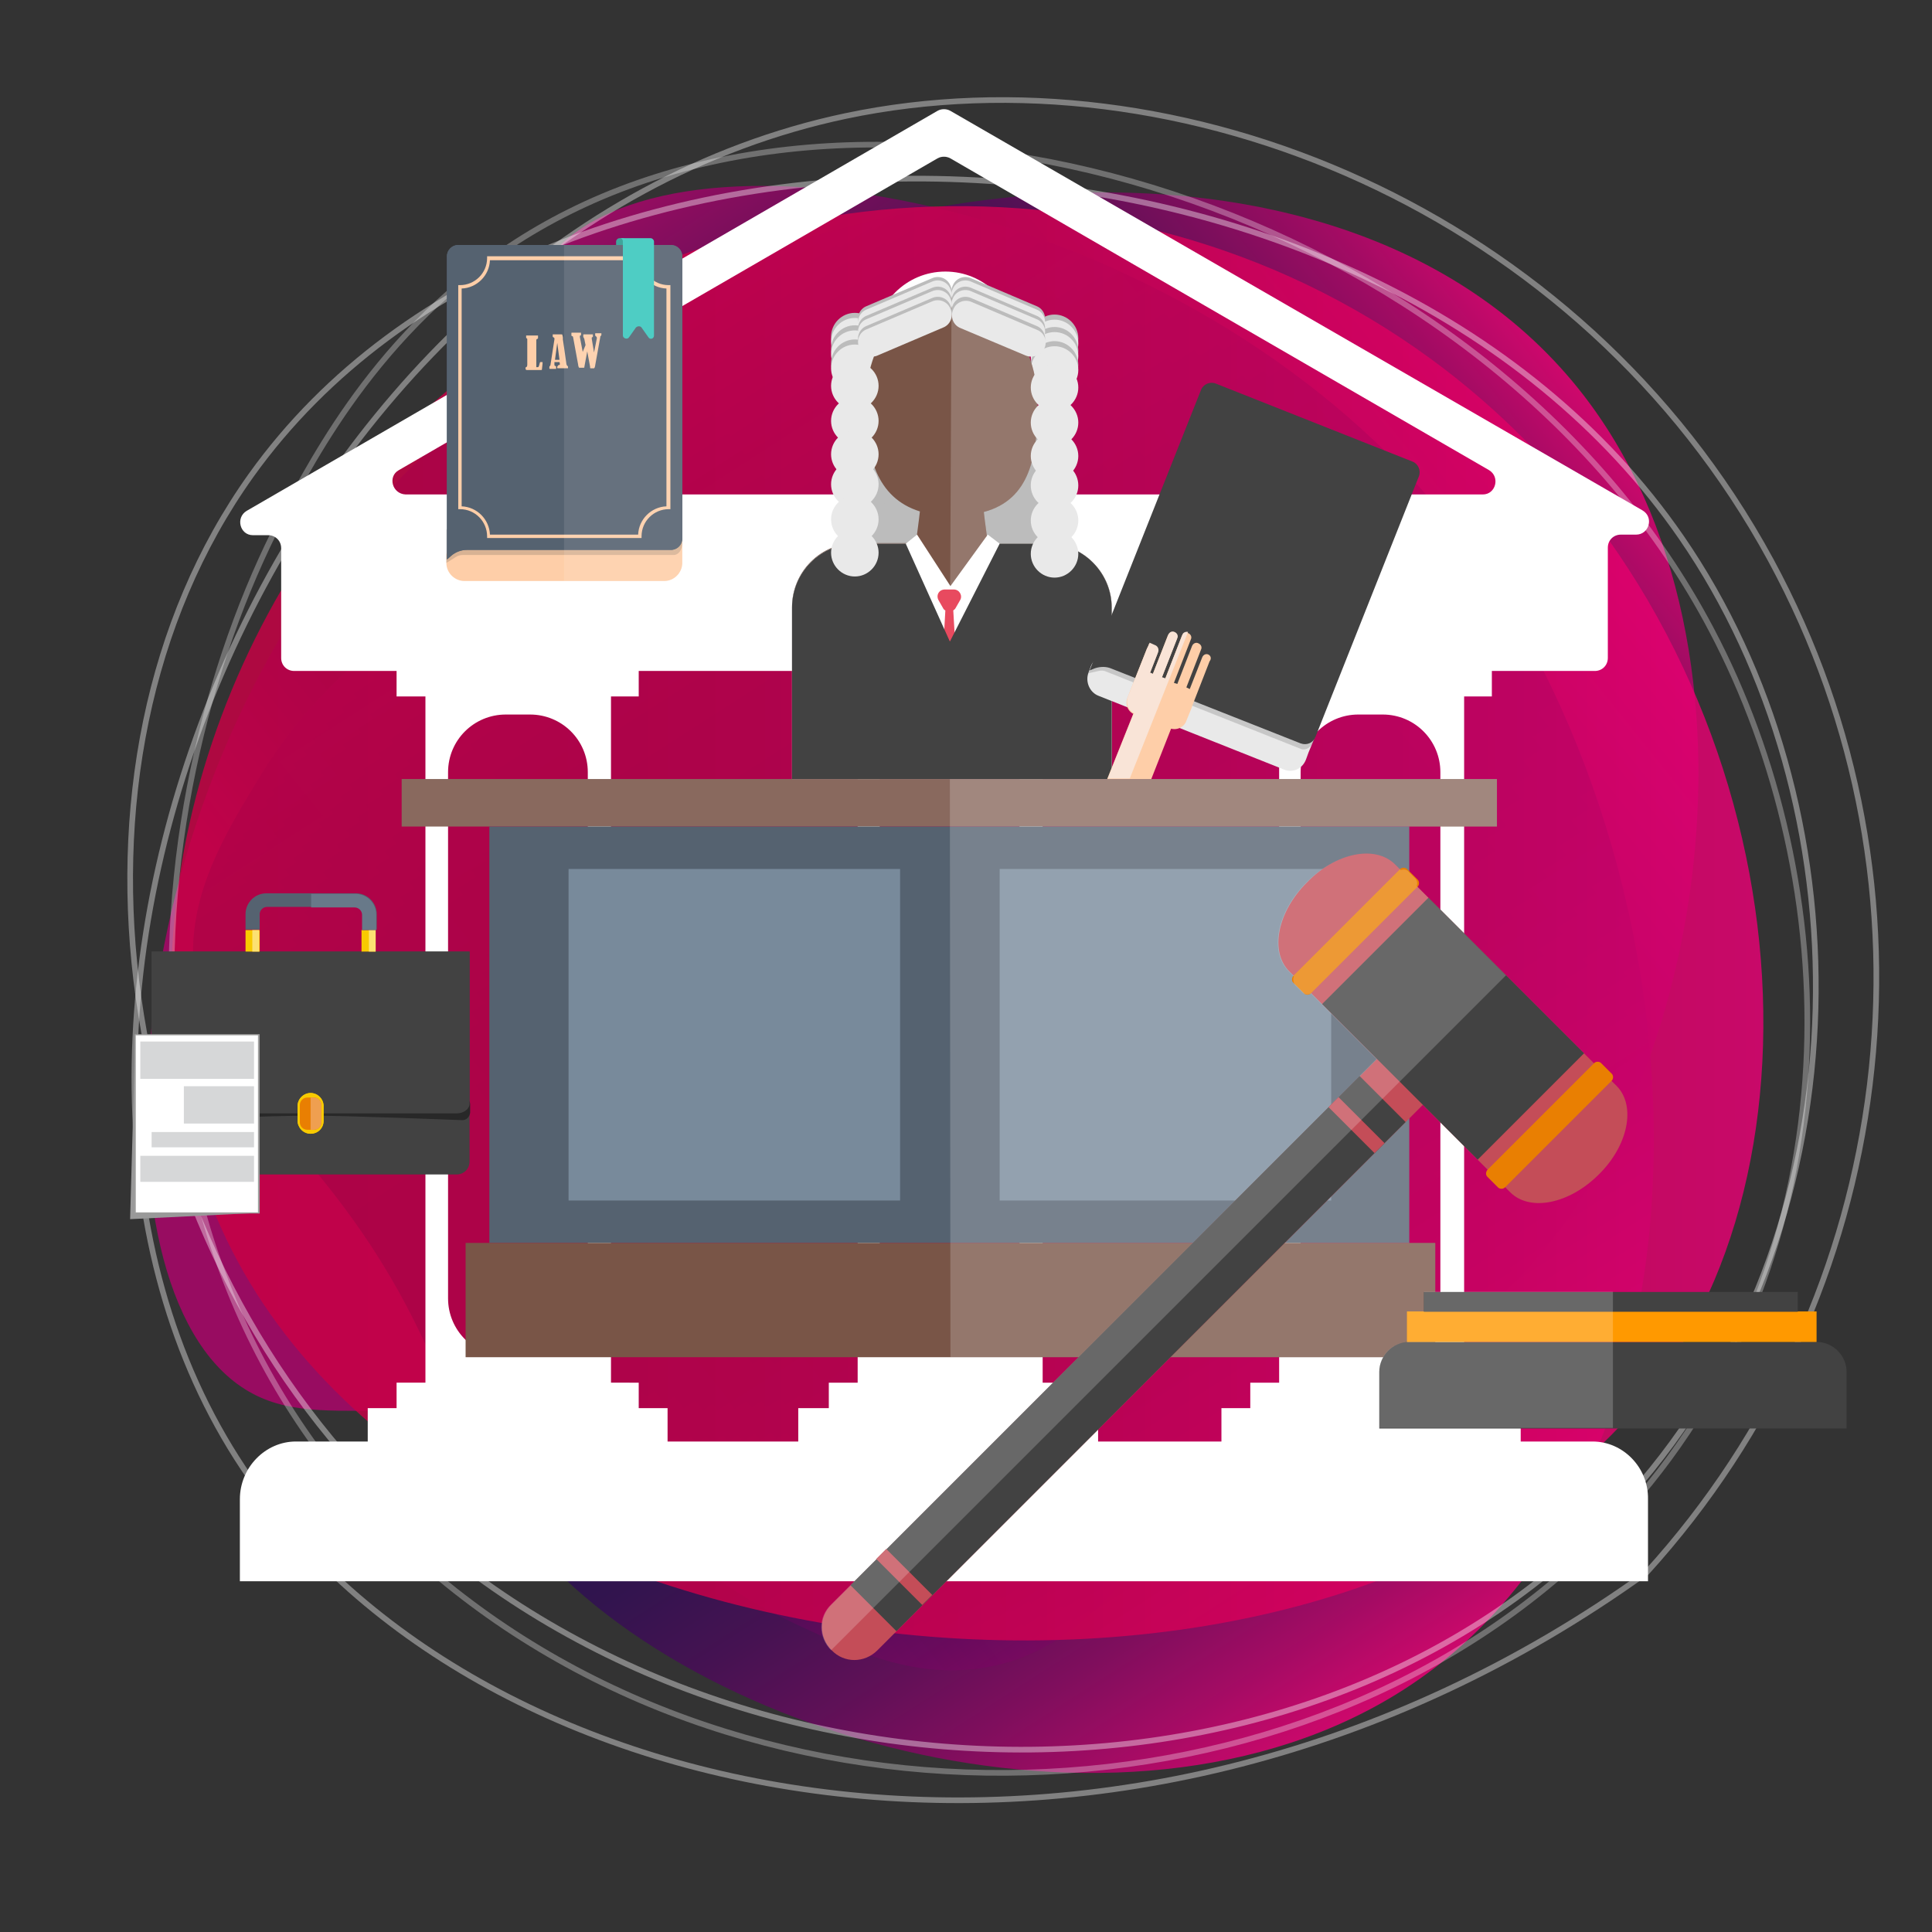 <?xml version="1.0" encoding="utf-8"?>
<!-- Generator: Adobe Illustrator 23.0.1, SVG Export Plug-In . SVG Version: 6.00 Build 0)  -->
<svg version="1.1" xmlns="http://www.w3.org/2000/svg" xmlns:xlink="http://www.w3.org/1999/xlink" x="0px" y="0px"
	 viewBox="0 0 341.5 341.5" style="enable-background:new 0 0 341.5 341.5;" xml:space="preserve">
<rect x="0" y="0" width="341.5" height="341.5" fill="#333333" stroke="none"/>
<style type="text/css">
	.st0{display:none;}
	.st1{display:inline;fill:#0090E9;}
	.st2{display:none;fill:url(#SVGID_1_);}
	.st3{opacity:0.85;fill:url(#SVGID_2_);enable-background:new    ;}
	.st4{opacity:0.85;fill:url(#SVGID_3_);enable-background:new    ;}
	.st5{display:none;opacity:0.85;fill:url(#SVGID_4_);enable-background:new    ;}
	.st6{opacity:0.82;fill:url(#SVGID_5_);enable-background:new    ;}
	.st7{display:none;fill:url(#SVGID_6_);}
	.st8{opacity:0.39;fill:none;stroke:#FFFFFF;stroke-miterlimit:10;enable-background:new    ;}
	.st9{opacity:0.3;fill:none;stroke:#FFFFFF;stroke-miterlimit:10;enable-background:new    ;}
	.st10{opacity:0.38;fill:none;stroke:#FFFFFF;stroke-miterlimit:10;enable-background:new    ;}
	.st11{fill:url(#SVGID_7_);}
	.st12{fill:#FFFFFF;}
	.st13{fill:#89695E;}
	.st14{fill:#556270;}
	.st15{fill:#788A9B;}
	.st16{fill:#795547;}
	.st17{opacity:0.2;fill:#FFFFFF;}
	.st18{fill:#BCBCBC;}
	.st19{fill:#E9E9E9;}
	.st20{fill:#E84A5F;}
	.st21{fill:#424242;}
	.st22{opacity:0.2;fill:#424242;}
	.st23{fill:#FECEA8;}
	.st24{fill:#F9E4D7;}
	.st25{fill:#282828;}
	.st26{fill:#F8CA00;}
	.st27{fill:#E97F02;}
	.st28{fill:#EF9F50;}
	.st29{fill:#FCE172;}
	.st30{fill:#687989;}
	.st31{fill:#999999;}
	.st32{fill:#9D9D9C;}
	.st33{fill:#D6D7D8;}
	.st34{opacity:0.1;fill:#FFFFFF;}
	.st35{fill:#3FA59B;}
	.st36{fill:#4ECDC4;}
	.st37{fill:#FF9900;}
	.st38{fill:#C44D58;}
</style>
<g id="Layer_1">
	<g>
		<g id="Layer_4" class="st0">
			<rect class="st1" width="351" height="341.5"/>
		</g>
		<g>
			<g>
				
					<linearGradient id="SVGID_1_" gradientUnits="userSpaceOnUse" x1="0" y1="-483.4" x2="342.8" y2="-483.4" gradientTransform="matrix(1 0 0 -1 0 -312)">
					<stop  offset="0" style="stop-color:#14104D"/>
					<stop  offset="0.15" style="stop-color:#18104E"/>
					<stop  offset="0.288" style="stop-color:#230F50"/>
					<stop  offset="0.422" style="stop-color:#360D53"/>
					<stop  offset="0.553" style="stop-color:#500B58"/>
					<stop  offset="0.682" style="stop-color:#72095F"/>
					<stop  offset="0.81" style="stop-color:#9C0666"/>
					<stop  offset="0.934" style="stop-color:#CC0270"/>
					<stop  offset="1" style="stop-color:#E90075"/>
				</linearGradient>
				<rect class="st2" width="342.8" height="342.8"/>
				<title>featured-carousel-1</title>
				<g>
					<g id="Layer_15">
						
							<linearGradient id="SVGID_2_" gradientUnits="userSpaceOnUse" x1="-799.604" y1="-867.356" x2="-503.748" y2="-867.381" gradientTransform="matrix(0.78 -0.625 -0.625 -0.78 129.025 -924.105)">
							<stop  offset="0.186" style="stop-color:#A90569"/>
							<stop  offset="0.2" style="stop-color:#990666"/>
							<stop  offset="0.24" style="stop-color:#71095E"/>
							<stop  offset="0.281" style="stop-color:#4F0C58"/>
							<stop  offset="0.322" style="stop-color:#350E53"/>
							<stop  offset="0.365" style="stop-color:#230F50"/>
							<stop  offset="0.409" style="stop-color:#18104E"/>
							<stop  offset="0.458" style="stop-color:#14104D"/>
							<stop  offset="0.559" style="stop-color:#17104E"/>
							<stop  offset="0.636" style="stop-color:#210F4F"/>
							<stop  offset="0.704" style="stop-color:#310E52"/>
							<stop  offset="0.768" style="stop-color:#480C57"/>
							<stop  offset="0.829" style="stop-color:#660A5C"/>
							<stop  offset="0.887" style="stop-color:#8A0763"/>
							<stop  offset="0.944" style="stop-color:#B5046B"/>
							<stop  offset="0.997" style="stop-color:#E60075"/>
							<stop  offset="1" style="stop-color:#E90075"/>
						</linearGradient>
						<path class="st3" d="M41.9,244.6C14.5,224.4,21.1,135,71.4,83.9C125.1,29.4,234.1,12.7,279,68.7
							c37.1,46.3,21.4,130.9-15.3,161.6c-15.1,12.6-32.4,14.9-57.1,40.6c-10.3,10.7-17.8,21.3-32.2,23.8c-12.3,2.2-23-2.6-33.7-7.6
							c-21.2-10-24-19.2-39.5-28.5C73.7,242,56.4,255.3,41.9,244.6z"/>
						
							<linearGradient id="SVGID_3_" gradientUnits="userSpaceOnUse" x1="390.267" y1="781.024" x2="686.125" y2="780.83" gradientTransform="matrix(0.541 0.841 0.841 -0.541 -778.744 143.097)">
							<stop  offset="0" style="stop-color:#A90569"/>
							<stop  offset="2.322567e-02" style="stop-color:#990666"/>
							<stop  offset="9.014110e-02" style="stop-color:#71095E"/>
							<stop  offset="0.159" style="stop-color:#4F0C58"/>
							<stop  offset="0.229" style="stop-color:#350E53"/>
							<stop  offset="0.301" style="stop-color:#230F50"/>
							<stop  offset="0.376" style="stop-color:#18104E"/>
							<stop  offset="0.458" style="stop-color:#14104D"/>
							<stop  offset="0.555" style="stop-color:#17104E"/>
							<stop  offset="0.632" style="stop-color:#210F4F"/>
							<stop  offset="0.701" style="stop-color:#320E53"/>
							<stop  offset="0.766" style="stop-color:#490C57"/>
							<stop  offset="0.828" style="stop-color:#670A5D"/>
							<stop  offset="0.888" style="stop-color:#8D0764"/>
							<stop  offset="0.945" style="stop-color:#B8046C"/>
							<stop  offset="1" style="stop-color:#E90075"/>
						</linearGradient>
						<path class="st4" d="M97.9,44.5c23-25.2,111.2-9.3,156.8,46c48.6,59,53.9,169.2-6.5,208.1c-49.9,32.1-132.4,7.6-159.1-32
							c-11-16.4-11.5-33.8-34.5-61C45,194.1,35.3,185.5,34.2,171c-0.9-12.5,5-22.6,11.1-32.7c12.1-20.1,21.6-21.9,32.5-36.4
							C97.2,76.4,85.8,57.7,97.9,44.5z"/>
						
							<linearGradient id="SVGID_4_" gradientUnits="userSpaceOnUse" x1="12.153" y1="-472.275" x2="308" y2="-472.275" gradientTransform="matrix(1 0 0 -1 0 -312)">
							<stop  offset="0" style="stop-color:#C90044"/>
							<stop  offset="0.298" style="stop-color:#CB0048"/>
							<stop  offset="0.572" style="stop-color:#D30053"/>
							<stop  offset="0.837" style="stop-color:#DF0065"/>
							<stop  offset="1" style="stop-color:#E90075"/>
						</linearGradient>
						<path class="st5" d="M13,150.5c-8.8-33,52.3-98.6,123.5-107c75.9-9,171.5,46.2,171.5,118c0,59.3-65.2,115.5-113,116.5
							c-19.7,0.4-34.6-8.6-70-4c-14.7,1.9-27.2,5.4-40-1.5c-11-6-16.3-16.5-21.5-27c-10.3-21-6.8-30-13-47
							C39.4,168.3,17.6,167.8,13,150.5z"/>
						
							<linearGradient id="SVGID_5_" gradientUnits="userSpaceOnUse" x1="30.287" y1="-475.2" x2="311.692" y2="-475.2" gradientTransform="matrix(1 0 0 -1 0 -312)">
							<stop  offset="0" style="stop-color:#C90044"/>
							<stop  offset="0.298" style="stop-color:#CB0048"/>
							<stop  offset="0.572" style="stop-color:#D30053"/>
							<stop  offset="0.837" style="stop-color:#DF0065"/>
							<stop  offset="1" style="stop-color:#E90075"/>
						</linearGradient>
						<path class="st6" d="M40,219c-21.1-43.9-6.5-104.8,31-142.5c47-47.3,125.9-54.1,182-13c60.9,44.7,73.2,130.2,42.5,177
							C246.4,315.2,80.3,303.1,40,219z"/>
						
							<radialGradient id="SVGID_6_" cx="170.8" cy="1482.8" r="170.8" gradientTransform="matrix(1 0 0 1 0 -1312)" gradientUnits="userSpaceOnUse">
							<stop  offset="0" style="stop-color:#FFFFFF"/>
							<stop  offset="0.959" style="stop-color:#FFFFFF"/>
							<stop  offset="1" style="stop-color:#FFFFFF"/>
						</radialGradient>
						<circle class="st7" cx="170.8" cy="170.8" r="170.8"/>
					</g>
				</g>
				<path class="st8" d="M44.4,84C97.8,9.4,242.5,15.6,297.2,95c32.4,47,33.2,119.5-7.1,167c-53.2,62.8-161,61.9-220.8,4
					C19.8,218.1,7.6,135.5,44.4,84z"/>
				<path class="st9" d="M80.5,281.2C14.3,229,23.8,139.2,51,89.2c6.5-11.9,20.1-37,49.5-51.7c62.8-31.5,163.9,1.5,202,73.8
					c23.5,44.5,26,109.5-14.5,155.2C238.3,322.6,141.7,329.4,80.5,281.2z"/>
				<path class="st10" d="M291,278c44.6-49,53.4-121.2,22-179C279.3,37,208.4,8.1,149.5,20.5C48.6,41.8-8.4,182.4,43,259.5
					C84.8,322.2,199.1,344.1,291,278z"/>
			</g>
			<g id="Layer_3">
				
					<linearGradient id="SVGID_7_" gradientUnits="userSpaceOnUse" x1="51.5" y1="-542.5" x2="51.5" y2="-542.5" gradientTransform="matrix(1 0 0 -1 0 -312)">
					<stop  offset="0" style="stop-color:#C90044"/>
					<stop  offset="0.298" style="stop-color:#CB0048"/>
					<stop  offset="0.572" style="stop-color:#D30053"/>
					<stop  offset="0.837" style="stop-color:#DF0065"/>
					<stop  offset="1" style="stop-color:#E90075"/>
				</linearGradient>
				<path class="st11" d="M51.5,230.5"/>
			</g>
		</g>
	</g>
</g>
<g id="Layer_2">
	<g id="XMLID_490_">
		<g id="XMLID_211_">
			<path id="XMLID_250_" class="st12" d="M167.1,73c6.9,0,12.5-5.6,12.5-12.5c0-6.9-5.6-12.5-12.5-12.5c-6.9,0-12.5,5.6-12.5,12.5
				C154.6,67.4,160.2,73,167.1,73z"/>
			<path id="XMLID_212_" class="st12" d="M281.5,254.8h-12.7v-5.9h-5.1v-4.5h-4.9V123.1h4.9v-4.5h18.2c1.3,0,2.3-1,2.3-2.3V96.8
				c0-1.3,1-2.3,2.3-2.3h2.7c2.3,0,3.2-3.1,1.1-4.3L168,19.6c-0.7-0.4-1.6-0.4-2.3,0L43.6,90.3c-2,1.2-1.2,4.3,1.1,4.3h2.7
				c1.3,0,2.3,1,2.3,2.3v19.4c0,1.3,1,2.3,2.3,2.3h18.1v4.5h5.1v121.3h-5.1v4.5H65v5.9H52.3c-5.4,0-9.9,4.6-9.9,10.2v14.5h248.9V265
				C291.4,259.4,286.9,254.8,281.5,254.8z M229.9,229.5v-93c0-5.7,4.6-10.2,10.2-10.2h4.3c5.7,0,10.2,4.6,10.2,10.2v93
				c0,5.7-4.6,10.2-10.2,10.2h-4.3C234.5,239.8,229.9,235.2,229.9,229.5z M70.5,83.1l95.2-55.1c0.7-0.4,1.6-0.4,2.3,0l95.2,55.1
				c2,1.2,1.2,4.3-1.1,4.3H71.7C69.3,87.3,68.5,84.2,70.5,83.1z M103.9,136.5v93c0,5.7-4.6,10.2-10.2,10.2h-4.3
				c-5.7,0-10.2-4.6-10.2-10.2v-93c0-5.7,4.6-10.2,10.2-10.2h4.3C99.3,126.3,103.9,130.8,103.9,136.5z M118,254.8v-5.9h-5.1v-4.5
				H108V123.1h4.9v-4.5h33.6v4.5h5.1v121.3h-5.1v4.5h-5.4v5.9H118z M180.2,229.5c0,5.7-4.6,10.2-10.2,10.2h-4.3
				c-5.7,0-10.2-4.6-10.2-10.2v-93c0-5.7,4.6-10.2,10.2-10.2h4.3c5.7,0,10.2,4.6,10.2,10.2V229.5z M194.1,254.8v-5.9h-4.9v-4.5h-4.9
				V123.1h4.9v-4.5h31.8v4.5h5.1v121.3h-5.1v4.5h-5.1v5.9H194.1z"/>
		</g>
		<rect id="XMLID_332_" x="71" y="137.7" class="st13" width="193.6" height="8.4"/>
		<rect id="XMLID_333_" x="86.5" y="146.1" class="st14" width="162.6" height="73.6"/>
		<rect id="XMLID_334_" x="100.5" y="153.6" class="st15" width="58.6" height="58.6"/>
		<rect id="XMLID_489_" x="176.7" y="153.6" class="st15" width="58.6" height="58.6"/>
		<rect id="XMLID_335_" x="82.3" y="219.7" class="st16" width="171.4" height="20.2"/>
		<polygon id="XMLID_503_" class="st17" points="264.6,146.1 264.6,137.7 167.9,137.7 168,239.9 253.7,239.9 253.7,219.7 
			249.1,219.7 249.1,146.1 		"/>
		<g id="XMLID_449_">
			<path id="XMLID_487_" class="st18" d="M184.9,83.8c0,2.3-1.9,4.2-4.2,4.2c-2.3,0-4.2-1.9-4.2-4.2c0-2.3,1.9-4.2,4.2-4.2
				C183,79.6,184.9,81.5,184.9,83.8z"/>
			<path id="XMLID_483_" class="st18" d="M184.9,90c0,2.3-1.9,4.2-4.2,4.2c-2.3,0-4.2-1.9-4.2-4.2c0-2.3,1.9-4.2,4.2-4.2
				C183,85.8,184.9,87.7,184.9,90z"/>
			<path id="XMLID_482_" class="st18" d="M184.9,95.9c0,2.3-1.9,4.2-4.2,4.2c-2.3,0-4.2-1.9-4.2-4.2c0-2.3,1.9-4.2,4.2-4.2
				C183,91.7,184.9,93.6,184.9,95.9z"/>
			<path id="XMLID_481_" class="st18" d="M184.9,78.6c0,2.3-1.9,4.2-4.2,4.2c-2.3,0-4.2-1.9-4.2-4.2c0-2.3,1.9-4.2,4.2-4.2
				C183,74.4,184.9,76.3,184.9,78.6z"/>
			<path id="XMLID_495_" class="st18" d="M160.5,82.3c0,2.3-1.9,4.2-4.2,4.2c-2.3,0-4.2-1.9-4.2-4.2c0-2.3,1.9-4.2,4.2-4.2
				C158.6,78.1,160.5,80,160.5,82.3z"/>
			<path id="XMLID_493_" class="st18" d="M160.5,88.5c0,2.3-1.9,4.2-4.2,4.2c-2.3,0-4.2-1.9-4.2-4.2c0-2.3,1.9-4.2,4.2-4.2
				C158.6,84.3,160.5,86.2,160.5,88.5z"/>
			<path id="XMLID_492_" class="st18" d="M160.5,94.4c0,2.3-1.9,4.2-4.2,4.2c-2.3,0-4.2-1.9-4.2-4.2c0-2.3,1.9-4.2,4.2-4.2
				C158.6,90.2,160.5,92.1,160.5,94.4z"/>
			<path id="XMLID_497_" class="st18" d="M164.7,89c0,2.3-1.9,4.2-4.2,4.2c-2.3,0-4.2-1.9-4.2-4.2c0-2.3,1.9-4.2,4.2-4.2
				C162.8,84.8,164.7,86.7,164.7,89z"/>
			<path id="XMLID_496_" class="st18" d="M164.7,94.9c0,2.3-1.9,4.2-4.2,4.2c-2.3,0-4.2-1.9-4.2-4.2c0-2.3,1.9-4.2,4.2-4.2
				C162.8,90.7,164.7,92.6,164.7,94.9z"/>
			<path id="XMLID_499_" class="st18" d="M179.6,89.8c0,2.3-1.9,4.2-4.2,4.2c-2.3,0-4.2-1.9-4.2-4.2c0-2.3,1.9-4.2,4.2-4.2
				C177.7,85.6,179.6,87.4,179.6,89.8z"/>
			<path id="XMLID_498_" class="st18" d="M179.6,95.7c0,2.3-1.9,4.2-4.2,4.2c-2.3,0-4.2-1.9-4.2-4.2c0-2.3,1.9-4.2,4.2-4.2
				C177.7,91.5,179.6,93.3,179.6,95.7z"/>
			<path id="XMLID_488_" class="st18" d="M160.5,77.1c0,2.3-1.9,4.2-4.2,4.2c-2.3,0-4.2-1.9-4.2-4.2c0-2.3,1.9-4.2,4.2-4.2
				C158.6,72.9,160.5,74.8,160.5,77.1z"/>
			<path id="XMLID_474_" class="st18" d="M190.6,59.8c0,2.3-1.9,4.2-4.2,4.2c-2.3,0-4.2-1.9-4.2-4.2c0-2.3,1.9-4.2,4.2-4.2
				C188.7,55.6,190.6,57.5,190.6,59.8z"/>
			<path id="XMLID_473_" class="st19" d="M190.6,60.7c0,2.3-1.9,4.2-4.2,4.2c-2.3,0-4.2-1.9-4.2-4.2c0-2.3,1.9-4.2,4.2-4.2
				C188.7,56.5,190.6,58.4,190.6,60.7z"/>
			<path id="XMLID_472_" class="st18" d="M190.6,62c0,2.3-1.9,4.2-4.2,4.2c-2.3,0-4.2-1.9-4.2-4.2c0-2.3,1.9-4.2,4.2-4.2
				C188.7,57.8,190.6,59.7,190.6,62z"/>
			<circle id="XMLID_471_" class="st19" cx="186.4" cy="62.9" r="4.2"/>
			<path id="XMLID_470_" class="st18" d="M190.6,64.5c0,2.3-1.9,4.2-4.2,4.2c-2.3,0-4.2-1.9-4.2-4.2c0-2.3,1.9-4.2,4.2-4.2
				C188.7,60.3,190.6,62.2,190.6,64.5z"/>
			<circle id="XMLID_467_" class="st19" cx="186.4" cy="65.4" r="4.2"/>
			<path id="XMLID_210_" class="st18" d="M155.3,59.5c0,2.3-1.9,4.2-4.2,4.2c-2.3,0-4.2-1.9-4.2-4.2c0-2.3,1.9-4.2,4.2-4.2
				C153.4,55.3,155.3,57.2,155.3,59.5z"/>
			<path id="XMLID_445_" class="st19" d="M155.3,60.4c0,2.3-1.9,4.2-4.2,4.2c-2.3,0-4.2-1.9-4.2-4.2c0-2.3,1.9-4.2,4.2-4.2
				C153.4,56.2,155.3,58.1,155.3,60.4z"/>
			<path id="XMLID_451_" class="st18" d="M155.3,61.7c0,2.3-1.9,4.2-4.2,4.2c-2.3,0-4.2-1.9-4.2-4.2c0-2.3,1.9-4.2,4.2-4.2
				C153.4,57.5,155.3,59.4,155.3,61.7z"/>
			<path id="XMLID_450_" class="st19" d="M155.3,62.6c0,2.3-1.9,4.2-4.2,4.2c-2.3,0-4.2-1.9-4.2-4.2c0-2.3,1.9-4.2,4.2-4.2
				C153.4,58.4,155.3,60.3,155.3,62.6z"/>
			<path id="XMLID_453_" class="st18" d="M155.3,64.2c0,2.3-1.9,4.2-4.2,4.2c-2.3,0-4.2-1.9-4.2-4.2c0-2.3,1.9-4.2,4.2-4.2
				C153.4,60,155.3,61.9,155.3,64.2z"/>
			<path id="XMLID_452_" class="st19" d="M155.3,65.1c0,2.3-1.9,4.2-4.2,4.2c-2.3,0-4.2-1.9-4.2-4.2c0-2.3,1.9-4.2,4.2-4.2
				C153.4,60.9,155.3,62.8,155.3,65.1z"/>
			<path id="XMLID_651_" class="st16" d="M185.2,96.1h-10.6c-0.2-1.9-0.5-3.7-0.7-5.6c8.2-2.2,9.5-9.9,9.5-19
				c0-10.9-6.8-19.7-15.2-19.7c-8.4,0-15.2,8.8-15.2,19.7c0,9,1.9,16.5,9.6,18.9c-0.2,1.9-0.5,3.8-0.7,5.6h-10.6
				c-6.3,0-11.3,5.1-11.3,11.3v30.3h56.5v-30.3C196.5,101.2,191.4,96.1,185.2,96.1z"/>
			<path id="XMLID_209_" class="st17" d="M185.2,96.1h-10.6c-0.2-1.9-0.5-3.7-0.7-5.6c8.2-2.2,9.5-9.9,9.5-19
				c0-10.9-6.8-19.7-15.2-19.7l-0.4,85.8h28.6v-30.3C196.5,101.2,191.4,96.1,185.2,96.1z"/>
			<path id="XMLID_444_" class="st12" d="M185.2,96.1h-8.5l-2.1-1.6l-6.6,9.1l-5.9-9.1l-2,1.6h-8.8c-6.3,0-11.3,5.1-11.3,11.3v30.3
				h56.5v-30.3C196.5,101.2,191.4,96.1,185.2,96.1z"/>
			<path id="XMLID_513_" class="st20" d="M170,129.6c-0.6-7.2-1.1-14.5-1.5-21.7c0.1-0.1,0.3-0.2,0.4-0.4l0.8-1.4
				c0.5-0.8-0.1-1.9-1.1-1.9h-1.6c-1,0-1.6,1-1.1,1.9l0.8,1.4c0.1,0.2,0.2,0.3,0.4,0.4c-0.4,7.2-0.8,14.5-1.4,21.7
				C167.2,129.6,168.6,129.6,170,129.6z"/>
			<path id="XMLID_469_" class="st21" d="M185.2,96.1h-8.5l-8.8,17.3l-7.8-17.3h-8.8c-6.3,0-11.3,5.1-11.3,11.3v30.3h56.5v-30.3
				C196.5,101.2,191.4,96.1,185.2,96.1z"/>
			<path id="XMLID_205_" class="st18" d="M181.2,58.7l-11.5-4.9c-1.3-0.5-1.9-2-1.3-3.3l0,0c0.5-1.3,2-1.9,3.3-1.3l11.5,4.9
				c1.3,0.5,1.9,2,1.3,3.3l0,0C184,58.7,182.5,59.3,181.2,58.7z"/>
			<path id="XMLID_201_" class="st18" d="M155.2,58.7l11.5-4.9c1.3-0.5,1.9-2,1.3-3.3l0,0c-0.5-1.3-2-1.9-3.3-1.3l-11.5,4.9
				c-1.3,0.5-1.9,2-1.3,3.3l0,0C152.5,58.7,154,59.3,155.2,58.7z"/>
			<path id="XMLID_434_" class="st19" d="M181.2,59.3l-11.5-4.9c-1.3-0.5-1.9-2-1.3-3.3l0,0c0.5-1.3,2-1.9,3.3-1.3l11.5,4.9
				c1.3,0.5,1.9,2,1.3,3.3l0,0C184,59.3,182.5,59.9,181.2,59.3z"/>
			<path id="XMLID_164_" class="st19" d="M155.2,59.3l11.5-4.9c1.3-0.5,1.9-2,1.3-3.3l0,0c-0.5-1.3-2-1.9-3.3-1.3l-11.5,4.9
				c-1.3,0.5-1.9,2-1.3,3.3l0,0C152.5,59.3,154,59.9,155.2,59.3z"/>
			<path id="XMLID_439_" class="st18" d="M181.2,60.4l-11.5-4.9c-1.3-0.5-1.9-2-1.3-3.3l0,0c0.5-1.3,2-1.9,3.3-1.3l11.5,4.9
				c1.3,0.5,1.9,2,1.3,3.3l0,0C184,60.3,182.5,60.9,181.2,60.4z"/>
			<path id="XMLID_438_" class="st18" d="M155.2,60.4l11.5-4.9c1.3-0.5,1.9-2,1.3-3.3l0,0c-0.5-1.3-2-1.9-3.3-1.3l-11.5,4.9
				c-1.3,0.5-1.9,2-1.3,3.3l0,0C152.5,60.3,154,60.9,155.2,60.4z"/>
			<path id="XMLID_437_" class="st19" d="M181.2,61l-11.5-4.9c-1.3-0.5-1.9-2-1.3-3.3l0,0c0.5-1.3,2-1.9,3.3-1.3l11.5,4.9
				c1.3,0.5,1.9,2,1.3,3.3l0,0C184,60.9,182.5,61.5,181.2,61z"/>
			<path id="XMLID_436_" class="st19" d="M155.2,61l11.5-4.9c1.3-0.5,1.9-2,1.3-3.3l0,0c-0.5-1.3-2-1.9-3.3-1.3l-11.5,4.9
				c-1.3,0.5-1.9,2-1.3,3.3l0,0C152.5,60.9,154,61.5,155.2,61z"/>
			<path id="XMLID_443_" class="st18" d="M181.2,62.2l-11.5-4.9c-1.3-0.5-1.9-2-1.3-3.3l0,0c0.5-1.3,2-1.9,3.3-1.3l11.5,4.9
				c1.3,0.5,1.9,2,1.3,3.3l0,0C184,62.2,182.5,62.8,181.2,62.2z"/>
			<path id="XMLID_442_" class="st18" d="M155.2,62.2l11.5-4.9c1.3-0.5,1.9-2,1.3-3.3l0,0c-0.5-1.3-2-1.9-3.3-1.3l-11.5,4.9
				c-1.3,0.5-1.9,2-1.3,3.3l0,0C152.5,62.2,154,62.8,155.2,62.2z"/>
			<path id="XMLID_441_" class="st19" d="M181.2,62.8L169.8,58c-1.3-0.5-1.9-2-1.3-3.3l0,0c0.5-1.3,2-1.9,3.3-1.3l11.5,4.9
				c1.3,0.5,1.9,2,1.3,3.3l0,0C184,62.8,182.5,63.4,181.2,62.8z"/>
			<path id="XMLID_440_" class="st19" d="M155.2,62.8l11.5-4.9c1.3-0.5,1.9-2,1.3-3.3l0,0c-0.5-1.3-2-1.9-3.3-1.3l-11.5,4.9
				c-1.3,0.5-1.9,2-1.3,3.3l0,0C152.5,62.8,154,63.4,155.2,62.8z"/>
			<path id="XMLID_454_" class="st19" d="M155.3,68.2c0,2.3-1.9,4.2-4.2,4.2c-2.3,0-4.2-1.9-4.2-4.2c0-2.3,1.9-4.2,4.2-4.2
				C153.4,64,155.3,65.9,155.3,68.2z"/>
			<path id="XMLID_457_" class="st19" d="M155.3,74.4c0,2.3-1.9,4.2-4.2,4.2c-2.3,0-4.2-1.9-4.2-4.2c0-2.3,1.9-4.2,4.2-4.2
				C153.4,70.2,155.3,72.1,155.3,74.4z"/>
			<path id="XMLID_465_" class="st19" d="M155.3,80.3c0,2.3-1.9,4.2-4.2,4.2c-2.3,0-4.2-1.9-4.2-4.2c0-2.3,1.9-4.2,4.2-4.2
				C153.4,76.1,155.3,78,155.3,80.3z"/>
			<path id="XMLID_477_" class="st19" d="M155.3,85.6c0,2.3-1.9,4.2-4.2,4.2c-2.3,0-4.2-1.9-4.2-4.2c0-2.3,1.9-4.2,4.2-4.2
				C153.4,81.4,155.3,83.3,155.3,85.6z"/>
			<path id="XMLID_476_" class="st19" d="M155.3,91.8c0,2.3-1.9,4.2-4.2,4.2c-2.3,0-4.2-1.9-4.2-4.2s1.9-4.2,4.2-4.2
				C153.4,87.6,155.3,89.5,155.3,91.8z"/>
			<path id="XMLID_475_" class="st19" d="M155.3,97.7c0,2.3-1.9,4.2-4.2,4.2c-2.3,0-4.2-1.9-4.2-4.2c0-2.3,1.9-4.2,4.2-4.2
				C153.4,93.5,155.3,95.4,155.3,97.7z"/>
			<circle id="XMLID_480_" class="st19" cx="186.4" cy="85.8" r="4.2"/>
			<path id="XMLID_479_" class="st19" d="M190.6,92c0,2.3-1.9,4.2-4.2,4.2c-2.3,0-4.2-1.9-4.2-4.2c0-2.3,1.9-4.2,4.2-4.2
				C188.7,87.8,190.6,89.7,190.6,92z"/>
			<path id="XMLID_478_" class="st19" d="M190.6,97.9c0,2.3-1.9,4.2-4.2,4.2c-2.3,0-4.2-1.9-4.2-4.2c0-2.3,1.9-4.2,4.2-4.2
				C188.7,93.7,190.6,95.6,190.6,97.9z"/>
			<path id="XMLID_466_" class="st19" d="M190.6,68.5c0,2.3-1.9,4.2-4.2,4.2c-2.3,0-4.2-1.9-4.2-4.2c0-2.3,1.9-4.2,4.2-4.2
				C188.7,64.3,190.6,66.2,190.6,68.5z"/>
			<path id="XMLID_462_" class="st19" d="M190.6,74.7c0,2.3-1.9,4.2-4.2,4.2c-2.3,0-4.2-1.9-4.2-4.2c0-2.3,1.9-4.2,4.2-4.2
				C188.7,70.5,190.6,72.4,190.6,74.7z"/>
			<path id="XMLID_455_" class="st19" d="M190.6,80.6c0,2.3-1.9,4.2-4.2,4.2c-2.3,0-4.2-1.9-4.2-4.2c0-2.3,1.9-4.2,4.2-4.2
				C188.7,76.4,190.6,78.3,190.6,80.6z"/>
		</g>
		<g id="XMLID_367_">
			<g id="XMLID_523_">
				<path id="XMLID_560_" class="st19" d="M226.9,136l-32.7-13c-1.6-0.6-2.4-2.5-1.8-4.1l0.4-1.1c0.6-1.6,2.5-2.4,4.1-1.8l35.6,14.1
					l-1.2,2.9l-0.4,1.1C230.3,135.9,228.5,136.7,226.9,136z"/>
				<path id="XMLID_557_" class="st22" d="M192.4,119l2.2-5.5l2.9,1.2l34.2,13.6c0.8,0.3,1,1.4,0.6,2.5l-0.1,0.2
					c-0.4,1.1-1.4,1.7-2.2,1.4l-34.5-13.7c-0.4-0.2-0.9-0.2-1.3-0.1L192.4,119z"/>
				<path id="XMLID_542_" class="st21" d="M229.9,131.4l-33.4-13.2c-0.9-0.4-1.9-0.4-2.9-0.1l-1,0.4l19.7-49.6
					c0.4-1,1.6-1.5,2.6-1.1l34.8,13.8c1,0.4,1.5,1.6,1.1,2.6l-18.3,46.1C232.1,131.3,231,131.8,229.9,131.4z"/>
			</g>
			<g id="XMLID_524_">
				<path class="st23" d="M213.6,115.7c-0.4-0.2-0.9,0-1.1,0.5l-2.2,5.6c-0.2-0.1-0.4-0.2-0.6-0.3l0,0l2.6-6.7
					c0.2-0.4,0-0.9-0.5-1.1c-0.4-0.2-0.9,0-1.1,0.5l-2.6,6.7l-0.6-0.2l3-7.7c0.2-0.4,0-0.9-0.5-1.1c-0.4-0.2-0.9,0-1.1,0.5l-3,7.7
					l-0.6-0.2l2.7-6.9c0.2-0.4,0-0.9-0.5-1.1c-0.4-0.2-0.9,0-1.1,0.5l-2.7,6.9l-0.2-0.1c-0.1,0-0.2-0.1-0.3-0.1l1.4-3.6
					c0.2-0.5,0-1.1-0.6-1.3l0,0c-0.2-0.1-0.9-0.4-0.9-0.4s-0.2,0.6-0.4,0.9l-2.3,5.8l-0.2,0.5l-0.9,2.3c-0.5,1.2,0.1,2.6,1.3,3
					l-0.3-0.1l-4.6,11.5h7.8l3.5-8.9l-0.3-0.1c1.2,0.5,2.6-0.1,3-1.3l0.9-2.2l0.2-0.6l3-7.7C214.2,116.4,214,115.9,213.6,115.7z"/>
				<path class="st24" d="M200.7,126.2l-0.3-0.1l-4.6,11.5h3.9l10.3-25.9c-0.4-0.1-0.9,0.1-1,0.5l-3,7.7l-0.6-0.2l2.7-6.9
					c0.2-0.4,0-0.9-0.5-1.1c-0.4-0.2-0.9,0-1.1,0.5l-2.7,6.9l-0.2-0.1c-0.1,0-0.2-0.1-0.3-0.1l1.4-3.6c0.2-0.5,0-1.1-0.6-1.3l0,0
					c-0.2-0.1-0.9-0.4-0.9-0.4s-0.2,0.6-0.4,0.9l-2.3,5.8l-0.2,0.5l-0.9,2.3C198.9,124.4,199.5,125.7,200.7,126.2z"/>
			</g>
		</g>
		<g id="XMLID_254_">
			<path id="XMLID_294_" class="st21" d="M80.7,207.6H29.1c-1.3,0-2.3-1-2.3-2.3v-37.1h2.3h51.6H83v37.1
				C83,206.6,82,207.6,80.7,207.6z"/>
			<path id="XMLID_291_" class="st25" d="M81.7,198c0,0-20-0.8-26.8-0.8c-6.9,0-26.8,0.8-26.8,0.8c-0.7,0-1.3-0.6-1.3-1.3v-1.5
				c0-0.7,0.6-1.3,1.3-1.3h53.7c0.7,0,1.3,0.6,1.3,1.3v1.5C83,197.4,82.5,198,81.7,198z"/>
			<path id="XMLID_290_" class="st21" d="M80.7,196.8H29.1c-1.3,0-2.3-0.8-2.3-1.7v-26.9h2.3h51.6H83v26.9
				C83,196,82,196.8,80.7,196.8z"/>
			<path id="XMLID_289_" class="st26" d="M54.9,200.4L54.9,200.4c-1.3,0-2.3-1.1-2.3-2.3v-2.6c0-1.3,1.1-2.3,2.3-2.3l0,0
				c1.3,0,2.3,1.1,2.3,2.3v2.6C57.2,199.4,56.2,200.4,54.9,200.4z"/>
			<path id="XMLID_288_" class="st27" d="M54.9,199.7L54.9,199.7c-1,0-1.9-0.8-1.9-1.9v-2c0-1,0.8-1.9,1.9-1.9l0,0
				c1,0,1.9,0.8,1.9,1.9v2C56.8,198.8,55.9,199.7,54.9,199.7z"/>
			<path id="XMLID_287_" class="st26" d="M54.9,200.4L54.9,200.4c-1.3,0-2.3-1.1-2.3-2.3v-2.6c0-1.3,1.1-2.3,2.3-2.3l0,0
				c1.3,0,2.3,1.1,2.3,2.3v2.6C57.2,199.4,56.2,200.4,54.9,200.4z"/>
			<path id="XMLID_286_" class="st27" d="M55.5,199.7h-0.6h-0.6c-0.7,0-1.3-0.6-1.3-1.3v-3.1c0-0.7,0.6-1.3,1.3-1.3h0.6h0.6
				c0.7,0,1.3,0.6,1.3,1.3v3.1C56.8,199.1,56.2,199.7,55.5,199.7z"/>
			<path id="XMLID_285_" class="st28" d="M55.5,199.7h-0.6v-5.7h0.6c0.7,0,1.3,0.6,1.3,1.3v3.1C56.8,199.1,56.2,199.7,55.5,199.7z"
				/>
			<g id="XMLID_282_">
				<rect id="XMLID_284_" x="43.4" y="164.4" class="st26" width="2.5" height="3.8"/>
				<rect id="XMLID_283_" x="44.6" y="164.4" class="st29" width="1.2" height="3.8"/>
			</g>
			<g id="XMLID_279_">
				<rect id="XMLID_281_" x="63.9" y="164.4" class="st26" width="2.5" height="3.8"/>
				<rect id="XMLID_280_" x="65.2" y="164.4" class="st29" width="1.2" height="3.8"/>
			</g>
			<path id="XMLID_273_" class="st14" d="M45.9,161.6c0-0.7,0.6-1.3,1.3-1.3h15.6c0.7,0,1.3,0.6,1.3,1.3v2.7h2.5v-2.7
				c0-2.1-1.7-3.7-3.7-3.7H47.1c-2.1,0-3.7,1.7-3.7,3.7v2.7h2.5V161.6z"/>
			<path id="XMLID_268_" class="st30" d="M54.9,160.4h7.8c0.7,0,1.3,0.6,1.3,1.3v2.7h2.5v-2.7c0-2.1-1.7-3.7-3.7-3.7h-7.8V160.4z"/>
			<g id="XMLID_255_">
				<polygon id="XMLID_266_" class="st31" points="45.3,214.4 23,215.5 23.9,183.5 45.3,183.5 				"/>
				<rect id="XMLID_265_" x="23.9" y="182.9" class="st12" width="21.8" height="31.5"/>
				<path id="XMLID_261_" class="st32" d="M45.9,214.5H23.8v-31.7h22.1V214.5z M24,214.3h21.6V183H24V214.3z"/>
				<rect id="XMLID_259_" x="24.8" y="184.1" class="st33" width="20.1" height="6.6"/>
				<rect id="XMLID_258_" x="32.5" y="192" class="st33" width="12.4" height="6.6"/>
				<rect id="XMLID_257_" x="26.8" y="200.1" class="st33" width="18.1" height="2.7"/>
				<rect id="XMLID_256_" x="24.8" y="204.3" class="st33" width="20.1" height="4.6"/>
			</g>
		</g>
		<g id="XMLID_295_">
			<path id="XMLID_322_" class="st23" d="M117.4,102.7H82.1c-1.7,0-3.2-1.4-3.2-3.2v-1.2c0-1.7,1.4-3.2,3.2-3.2h38.5v3.2v1.2
				C120.6,101.2,119.2,102.7,117.4,102.7z"/>
			<path id="XMLID_346_" class="st22" d="M78.9,99.5v-5.9h3.2h37c0.8,0,1.5,1,1.5,2.1V96c0,1.2-0.7,2.1-1.5,2.1l-37.3,0
				c-0.4,0-0.9,0.1-1.3,0.4L78.9,99.5z"/>
			<g id="XMLID_345_">
				<path id="XMLID_318_" class="st14" d="M118.6,97.2H82.5c-1,0-2,0.4-2.7,1l-0.8,0.7V45.3c0-1.1,0.9-2,2-2h37.6c1.1,0,2,0.9,2,2
					v49.9C120.6,96.3,119.7,97.2,118.6,97.2z"/>
				<g id="XMLID_330_">
					<path id="XMLID_323_" class="st23" d="M113.4,95.1H86.1v-0.3c0-2.6-2.1-4.8-4.8-4.8h-0.3V50.4h0.3c2.6,0,4.8-2.1,4.8-4.8v-0.3
						h27.3v0.3c0,2.6,2.1,4.8,4.8,4.8h0.3V90h-0.3c-2.6,0-4.8,2.1-4.8,4.8V95.1z M86.6,94.5h26.2c0.1-2.7,2.3-4.9,5-5V51
						c-2.7-0.1-4.9-2.3-5-5H86.6c-0.1,2.7-2.3,4.9-5,5v38.5C84.3,89.6,86.5,91.8,86.6,94.5z"/>
				</g>
				<g id="XMLID_329_">
					<path id="XMLID_336_" class="st23" d="M94.8,64.9H95c0.1,0,0.2,0,0.2-0.1c0.1-0.1,0.1-0.3,0.2-0.6c0-0.1,0.1-0.2,0.1-0.2
						c0,0,0.1,0,0.2,0c0.1,0,0.2,0,0.2,0s0,0.1,0,0.1c0,0,0,0.1,0,0.2l-0.1,0.9c0,0.1,0,0.2-0.1,0.2c0,0-0.1,0-0.1,0h-2.5
						c-0.1,0-0.2-0.1-0.2-0.2c0-0.1,0-0.2,0-0.2c0,0,0-0.1,0.1-0.1c0.1,0,0.2-0.2,0.2-0.4V60c0-0.1,0-0.2-0.1-0.2
						c-0.1,0-0.1-0.1-0.1-0.1c0,0,0-0.1,0-0.2c0-0.1,0-0.2,0-0.2c0,0,0.1,0,0.1,0H95c0.1,0,0.1,0,0.1,0c0,0,0,0.1,0,0.3
						c0,0.1,0,0.1,0,0.2c0,0-0.1,0.1-0.1,0.1c-0.1,0-0.2,0.1-0.2,0.2V64.9z"/>
					<path id="XMLID_338_" class="st23" d="M98.9,64H98l0,0.3c0,0,0,0,0,0c0,0.1,0,0.1,0,0.2c0,0.1,0.1,0.2,0.2,0.2
						c0.1,0,0.1,0.1,0.1,0.1c0,0,0,0.1,0,0.2c0,0.1,0,0.2,0,0.2c0,0,0,0-0.1,0h-1c-0.1,0-0.1-0.1-0.1-0.2c0-0.1,0-0.3,0.1-0.3
						c0.1-0.1,0.1-0.2,0.1-0.2l0.7-4.5c0-0.1,0-0.1,0-0.2c0-0.1-0.1-0.1-0.2-0.2c-0.1,0-0.1-0.1-0.1-0.2c0-0.1,0-0.2,0-0.3
						c0,0,0.1,0,0.1,0h1.4c0.1,0,0.2,0,0.2,0.1c0,0.1,0.1,0.3,0.1,0.5c0,0.1,0,0.2,0,0.3l0.6,4.2c0,0.2,0.1,0.4,0.2,0.5
						c0,0,0.1,0,0.1,0.1c0,0,0,0.1,0,0.1c0,0.1,0,0.2,0,0.2c0,0-0.1,0-0.1,0h-1.7c-0.1,0-0.1,0-0.1-0.1c0-0.1,0-0.2,0-0.2
						c0,0,0-0.1,0.1-0.1c0.1-0.1,0.1-0.1,0.1-0.2C99,64.6,99,64.4,98.9,64z M98.5,60.6l-0.4,3h0.8L98.5,60.6z"/>
					<path id="XMLID_341_" class="st23" d="M103.5,61l-0.2-1c0-0.1-0.1-0.2-0.1-0.3c-0.1-0.1-0.1-0.1-0.1-0.2v-0.3
						c0-0.1,0-0.1,0.1-0.1h1.5c0.1,0,0.1,0,0.1,0c0,0,0,0.1,0,0.2c0,0.1,0,0.2,0,0.2c0,0,0,0.1-0.1,0.1c-0.1,0-0.1,0.1-0.1,0.1
						c0,0.1,0,0.1,0,0.2l0.4,2.4l0.5-2.5c0,0,0-0.1,0-0.1c0-0.1-0.1-0.2-0.2-0.3c-0.1,0-0.1-0.1-0.1-0.3c0,0,0-0.1,0-0.1v0
						c0-0.1,0-0.1,0.1-0.1h0.9c0.1,0,0.1,0,0.1,0c0,0,0,0.1,0,0.1c0,0,0,0,0,0.1l0,0.1c0,0.1-0.1,0.1-0.1,0.2
						c-0.1,0-0.1,0.1-0.1,0.2l-0.9,5c0,0.2-0.1,0.3-0.1,0.4c0,0-0.1,0.1-0.1,0.1h-0.6c-0.1,0-0.1-0.1-0.1-0.2c0,0,0,0,0-0.1
						l-0.5-2.7l-0.5,2.7c0,0.1,0,0.2-0.1,0.2c0,0-0.1,0-0.1,0h-0.7c-0.1,0-0.1-0.1-0.2-0.4c0,0,0-0.1,0-0.1l-0.9-4.9
						c0-0.1-0.1-0.2-0.2-0.2c-0.1,0-0.1-0.1-0.1-0.2v-0.3c0-0.1,0-0.1,0.1-0.1h1.5c0.1,0,0.1,0,0.1,0c0,0,0,0.1,0,0.2
						c0,0.1,0,0.2,0,0.2c0,0,0,0.1-0.1,0.1c-0.1,0-0.1,0.1-0.1,0.1c0,0.1,0,0.1,0,0.2l0.5,2.6L103.5,61z"/>
				</g>
			</g>
			<path id="XMLID_359_" class="st14" d="M118.6,97.2H82.5c-1,0-2,0.4-2.7,1l-0.8,0.7V45.3c0-1.1,0.9-2,2-2h37.6c1.1,0,2,0.9,2,2
				v49.9C120.6,96.3,119.7,97.2,118.6,97.2z"/>
			<g id="XMLID_355_">
				<path id="XMLID_356_" class="st23" d="M113.4,95.1H86.1v-0.3c0-2.6-2.1-4.8-4.8-4.8h-0.3V50.4h0.3c2.6,0,4.8-2.1,4.8-4.8v-0.3
					h27.3v0.3c0,2.6,2.1,4.8,4.8,4.8h0.3V90h-0.3c-2.6,0-4.8,2.1-4.8,4.8V95.1z M86.6,94.5h26.2c0.1-2.7,2.3-4.9,5-5V51
					c-2.7-0.1-4.9-2.3-5-5H86.6c-0.1,2.7-2.3,4.9-5,5v38.5C84.3,89.6,86.5,91.8,86.6,94.5z"/>
			</g>
			<g id="XMLID_347_">
				<path id="XMLID_353_" class="st23" d="M94.8,64.9H95c0.1,0,0.2,0,0.2-0.1c0.1-0.1,0.1-0.3,0.2-0.6c0-0.1,0.1-0.2,0.1-0.2
					c0,0,0.1,0,0.2,0c0.1,0,0.2,0,0.2,0s0,0.1,0,0.1c0,0,0,0.1,0,0.2l-0.1,0.9c0,0.1,0,0.2-0.1,0.2c0,0-0.1,0-0.1,0h-2.5
					c-0.1,0-0.2-0.1-0.2-0.2c0-0.1,0-0.2,0-0.2c0,0,0-0.1,0.1-0.1c0.1,0,0.2-0.2,0.2-0.4V60c0-0.1,0-0.2-0.1-0.2
					c-0.1,0-0.1-0.1-0.1-0.1c0,0,0-0.1,0-0.2c0-0.1,0-0.2,0-0.2c0,0,0.1,0,0.1,0H95c0.1,0,0.1,0,0.1,0c0,0,0,0.1,0,0.3
					c0,0.1,0,0.1,0,0.2c0,0-0.1,0.1-0.1,0.1c-0.1,0-0.2,0.1-0.2,0.2V64.9z"/>
				<path id="XMLID_350_" class="st23" d="M98.9,64H98l0,0.3c0,0,0,0,0,0c0,0.1,0,0.1,0,0.2c0,0.1,0.1,0.2,0.2,0.2
					c0.1,0,0.1,0.1,0.1,0.1c0,0,0,0.1,0,0.2c0,0.1,0,0.2,0,0.2c0,0,0,0-0.1,0h-1c-0.1,0-0.1-0.1-0.1-0.2c0-0.1,0-0.3,0.1-0.3
					c0.1-0.1,0.1-0.2,0.1-0.2l0.7-4.5c0-0.1,0-0.1,0-0.2c0-0.1-0.1-0.1-0.2-0.2c-0.1,0-0.1-0.1-0.1-0.2c0-0.1,0-0.2,0-0.3
					c0,0,0.1,0,0.1,0h1.4c0.1,0,0.2,0,0.2,0.1c0,0.1,0.1,0.3,0.1,0.5c0,0.1,0,0.2,0,0.3l0.6,4.2c0,0.2,0.1,0.4,0.2,0.5
					c0,0,0.1,0,0.1,0.1c0,0,0,0.1,0,0.1c0,0.1,0,0.2,0,0.2c0,0-0.1,0-0.1,0h-1.7c-0.1,0-0.1,0-0.1-0.1c0-0.1,0-0.2,0-0.2
					c0,0,0-0.1,0.1-0.1c0.1-0.1,0.1-0.1,0.1-0.2C99,64.6,99,64.4,98.9,64z M98.5,60.6l-0.4,3h0.8L98.5,60.6z"/>
				<path id="XMLID_348_" class="st23" d="M103.5,61l-0.2-1c0-0.1-0.1-0.2-0.1-0.3c-0.1-0.1-0.1-0.1-0.1-0.2v-0.3
					c0-0.1,0-0.1,0.1-0.1h1.5c0.1,0,0.1,0,0.1,0c0,0,0,0.1,0,0.2c0,0.1,0,0.2,0,0.2c0,0,0,0.1-0.1,0.1c-0.1,0-0.1,0.1-0.1,0.1
					c0,0.1,0,0.1,0,0.2l0.4,2.4l0.5-2.5c0,0,0-0.1,0-0.1c0-0.1-0.1-0.2-0.2-0.3c-0.1,0-0.1-0.1-0.1-0.3c0,0,0-0.1,0-0.1v0
					c0-0.1,0-0.1,0.1-0.1h0.9c0.1,0,0.1,0,0.1,0c0,0,0,0.1,0,0.1c0,0,0,0,0,0.1l0,0.1c0,0.1-0.1,0.1-0.1,0.2c-0.1,0-0.1,0.1-0.1,0.2
					l-0.9,5c0,0.2-0.1,0.3-0.1,0.4c0,0-0.1,0.1-0.1,0.1h-0.6c-0.1,0-0.1-0.1-0.1-0.2c0,0,0,0,0-0.1l-0.5-2.7l-0.5,2.7
					c0,0.1,0,0.2-0.1,0.2c0,0-0.1,0-0.1,0h-0.7c-0.1,0-0.1-0.1-0.2-0.4c0,0,0-0.1,0-0.1l-0.9-4.9c0-0.1-0.1-0.2-0.2-0.2
					c-0.1,0-0.1-0.1-0.1-0.2v-0.3c0-0.1,0-0.1,0.1-0.1h1.5c0.1,0,0.1,0,0.1,0c0,0,0,0.1,0,0.2c0,0.1,0,0.2,0,0.2c0,0,0,0.1-0.1,0.1
					c-0.1,0-0.1,0.1-0.1,0.1c0,0.1,0,0.1,0,0.2l0.5,2.6L103.5,61z"/>
			</g>
			<path id="XMLID_398_" class="st34" d="M118.6,43.3H99.7v59.4h17.7c1.7,0,3.2-1.4,3.2-3.2v-1.2v-3.2V45.3
				C120.6,44.2,119.7,43.3,118.6,43.3z"/>
			<g id="XMLID_296_">
				<path id="XMLID_317_" class="st35" d="M109.5,43.3h0.6c0.3,0,0.6-0.3,0.6-0.6v0c0-0.3-0.3-0.6-0.6-0.6h-0.6
					c-0.3,0-0.6,0.3-0.6,0.6v0.6H109.5z"/>
				<path id="XMLID_299_" class="st36" d="M114.6,59.6l-1.2-1.7c-0.2-0.3-0.7-0.3-1,0l-1.2,1.7c-0.3,0.5-1.1,0.2-1.1-0.3V42.7
					c0-0.6-0.5-0.6-0.5-0.6h5.4c0.3,0,0.6,0.3,0.6,0.6v16.6C115.6,59.9,114.9,60.1,114.6,59.6z"/>
			</g>
		</g>
		<g id="XMLID_3_">
			<path id="XMLID_643_" class="st21" d="M249.1,252.5h72h5.3v-10c0-2.9-2.4-5.3-5.3-5.3h-72c-2.9,0-5.3,2.4-5.3,5.3v10H249.1z"/>
			
				<rect id="XMLID_642_" x="248.7" y="231.8" transform="matrix(-1 -1.224647e-16 1.224647e-16 -1 569.797 469.005)" class="st37" width="72.4" height="5.4"/>
			
				<rect id="XMLID_641_" x="251.7" y="228.3" transform="matrix(-1 -1.224647e-16 1.224647e-16 -1 569.476 460.168)" class="st21" width="66.1" height="3.5"/>
			<path id="XMLID_640_" class="st17" d="M249.1,237.2h-0.4v-5.4h3v-3.5h33.4v24.1h-36h-5.3v-10
				C243.8,239.5,246.2,237.2,249.1,237.2z"/>
			<path id="XMLID_638_" class="st38" d="M246.6,152.8l39.2,39.2l0,0c3.4,3.5,2,10.5-3.2,15.6c-5.2,5.2-12.1,6.6-15.6,3.2l0,0
				l-15.5-15.5l-96.4,96.4c-2.3,2.3-5.9,2.3-8.1,0c-2.3-2.3-2.3-5.9,0-8.1l96.4-96.4l-15.5-15.5c-3.5-3.5-2.1-10.5,3.1-15.7
				C236.1,150.7,243.1,149.3,246.6,152.8z"/>
			
				<rect id="XMLID_637_" x="193.6" y="175.5" transform="matrix(-0.707 -0.707 0.707 -0.707 171.256 549.286)" class="st21" width="11.5" height="127.3"/>
			
				<rect id="XMLID_636_" x="234" y="197.5" transform="matrix(-0.707 -0.707 0.707 -0.707 268.76 508.893)" class="st38" width="11.5" height="2.5"/>
			
				<rect id="XMLID_635_" x="154.1" y="277.5" transform="matrix(-0.707 -0.707 0.707 -0.707 75.772 588.832)" class="st38" width="11.5" height="2.5"/>
			<g id="XMLID_632_">
				<path id="XMLID_634_" class="st27" d="M262.9,208l1.9,1.9c0.3,0.3,0.9,0.3,1.2,0l18.9-18.9c0.3-0.3,0.3-0.9,0-1.2l-1.9-1.9
					c-0.3-0.3-0.9-0.3-1.2,0l-18.9,18.9C262.6,207.2,262.6,207.7,262.9,208z"/>
				<path id="XMLID_633_" class="st27" d="M228.6,173.7l1.9,1.9c0.3,0.3,0.9,0.3,1.2,0l18.9-18.9c0.3-0.3,0.3-0.9,0-1.2l-1.9-1.9
					c-0.3-0.3-0.9-0.3-1.2,0l-18.9,18.9C228.3,172.9,228.3,173.4,228.6,173.7z"/>
			</g>
			
				<rect id="XMLID_644_" x="237.3" y="168.5" transform="matrix(-0.707 -0.707 0.707 -0.707 309.837 491.882)" class="st21" width="38.9" height="26.6"/>
			<path id="XMLID_679_" class="st17" d="M246.6,152.8l1,1c0.5-0.2,1.1-0.1,1.4,0.3l1.1,1.1c0.4,0.4,0.5,1,0.3,1.4l2,2l13.8,13.8
				L146.9,291.7c-2.3-2.3-2.3-5.9,0-8.1l3.4-3.4l0,0l4.6-4.6l1.8-1.8l78.1-78.1l1.8-1.8l3.7-3.7l0,0l3-3l-9.7-9.7l-1.9-1.9
				c-0.5,0.3-1.2,0.2-1.6-0.3l-1.1-1.1c-0.4-0.4-0.5-1.1-0.3-1.6l-0.9-0.9c-3.5-3.5-2.1-10.5,3.1-15.7
				C236.1,150.7,243.1,149.3,246.6,152.8z"/>
		</g>
	</g>
</g>
</svg>

